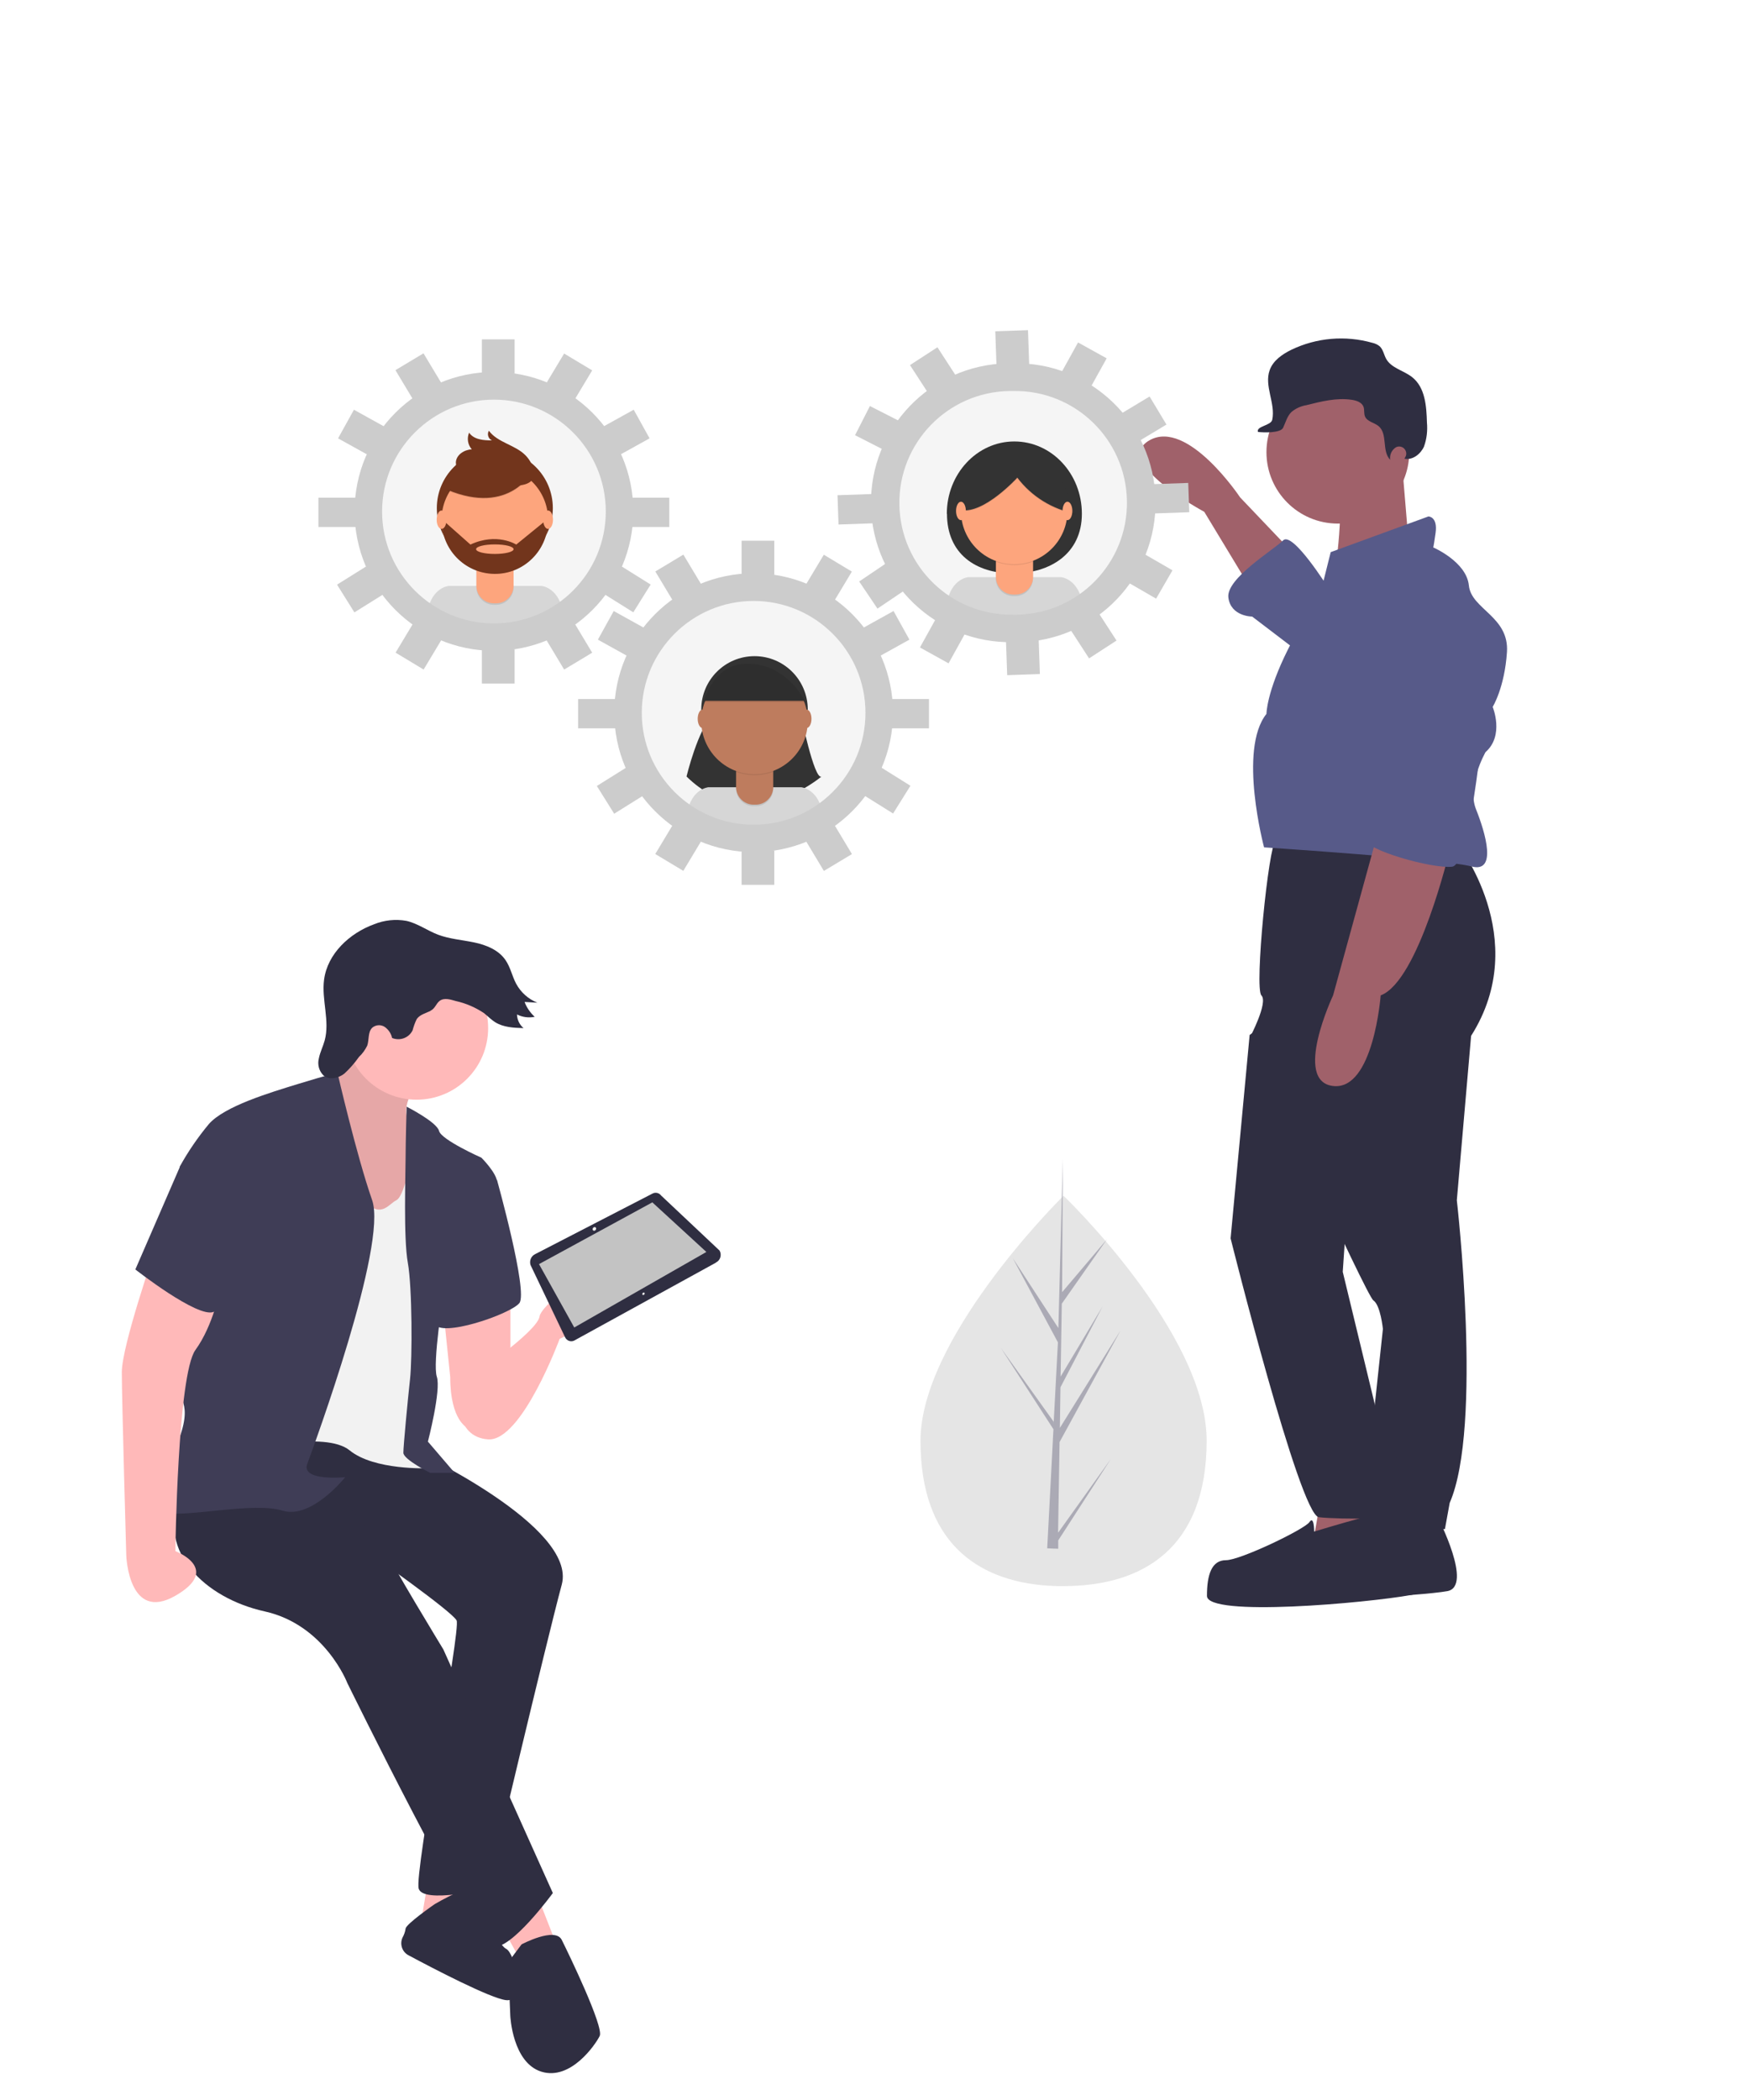 <?xml version="1.0" encoding="UTF-8"?><svg id="Ebene_2" xmlns="http://www.w3.org/2000/svg" xmlns:xlink="http://www.w3.org/1999/xlink" viewBox="0 0 117.46 141.14"><defs><clipPath id="clippath"><polygon points="117.46 141.14 1.41 141.14 0 0 116.06 0 117.46 141.14" fill="none"/></clipPath><linearGradient id="Unbenannter_Verlauf_6" x1="151.67" y1="410.96" x2="151.67" y2="411.25" gradientTransform="translate(-8740.22 23908.22) scale(58.07 -58.07)" gradientUnits="userSpaceOnUse"><stop offset="0" stop-color="gray" stop-opacity=".25"/><stop offset=".54" stop-color="gray" stop-opacity=".12"/><stop offset="1" stop-color="gray" stop-opacity=".1"/></linearGradient><linearGradient id="Unbenannter_Verlauf_6-2" x1="153.19" y1="410.99" x2="153.19" y2="411.27" gradientTransform="translate(-8863.2 23910.29) scale(58.07 -58.07)" xlink:href="#Unbenannter_Verlauf_6"/><linearGradient id="Unbenannter_Verlauf_6-3" x1="152.43" y1="411.57" x2="152.43" y2="411.86" gradientTransform="translate(-8801.71 23957.93) scale(58.07 -58.07)" xlink:href="#Unbenannter_Verlauf_6"/></defs><g id="Ebene_1-2"><g clip-path="url(#clippath)"><g id="Gruppe_243"><g id="undraw_Connecting_Teams_8ntu"><path id="Pfad_239" d="m86.58,36.79l-3.2-3.36s-3.52-5.29-6.09-3.84,3.68,4.81,3.68,4.81l3.2,5.29,2.4-2.88Z" fill="#a0616a"/><path id="Pfad_240" d="m96.67,101.98s2.4,4.64.64,4.96c-1.76.32-10.41.8-10.57.32s-1.44-2.08-.48-2.72,4.8-1.12,4.8-1.12l1.28-1.28,4.32-.16Z" fill="#2f2e41"/><path id="Pfad_241" d="m97.95,56.65s5.12,6.41.96,12.97l-.96,11.05s1.76,15.21-.48,20.34l-.32,1.76h-5.61l1.44-13.45s-.16-1.6-.64-1.92-8.33-17.62-8.33-17.62c0,0,1.28-2.4.8-2.88s.48-10.09.96-10.41,12.17.16,12.17.16Z" fill="#2f2e41"/><path id="Pfad_242" d="m88.83,100.53l-.64,3.68,6.25-.32-.8-4-4.8.64Z" fill="#a0616a"/><circle id="Ellipse_18" cx="89.95" cy="30.39" r="4.8" fill="#a0616a"/><path id="Pfad_243" d="m94.27,31.19l.48,5.77-5.12,2.4s.88-5.37.24-6.81l4.4-1.36Z" fill="#a0616a"/><path id="Pfad_244" d="m88.99,39.03l.48-1.92,6.57-2.4s.64,0,.48,1.12-.16.96-.16.96c0,0,2.24.96,2.4,2.56s2.72,2.08,2.56,4.48c-.16,2.4-.96,3.68-.96,3.68,0,0,.8,1.92-.48,3.04,0,0-1.28,2.24-.64,3.84s1.44,4.32-.32,3.84-13.93-1.28-13.93-1.28c0,0-1.76-6.57.16-8.97,0,0,0-1.44,1.44-4.32,1.44-2.88,2.4-4.64,2.4-4.64Z" fill="#575a89"/><path id="Pfad_245" d="m97.47,57.13s-2.08,8.81-4.64,9.77c0,0-.48,6.41-3.2,6.09s0-6.09,0-6.09l3.04-11.05,4.8,1.28Z" fill="#a0616a"/><path id="Pfad_246" d="m89.31,39.52s-2.4-3.84-3.04-3.2-3.84,2.56-3.68,3.84,1.6,1.28,1.6,1.28l3.36,2.56,1.76-4.48Z" fill="#575a89"/><path id="Pfad_247" d="m85.94,68.18l-1.92,1.38-1.28,13.67s4.64,18.58,5.93,18.74,6.57.16,6.41-.32-.96-2.4-.96-2.88-1.67-4.32-1.67-4.32l-2.17-8.97.48-7.05-4.8-10.25Z" fill="#2f2e41"/><path id="Pfad_248" d="m88.35,102.94s6.73-2.08,7.05-1.6,2.46,5.32-.53,5.86c-2.99.54-13.72,1.5-13.72.06s.32-2.4,1.28-2.4,5.29-2.08,5.61-2.56.32.64.32.64Z" fill="#2f2e41"/><path id="Pfad_249" d="m94.5,30.7c.12-.23.02-.52-.21-.64-.14-.07-.3-.07-.43,0h0c-.29.18-.44.51-.39.84-.58-.58-.15-1.73-.78-2.26-.29-.24-.76-.3-.91-.64-.09-.2-.03-.44-.1-.65-.11-.31-.47-.43-.8-.48-1.02-.15-2.04.11-3.04.36-.37.06-.73.22-1.02.47-.28.28-.38.69-.55,1.05s-1.3.33-1.69.28c-.14-.39.88-.42.96-.82.23-1.11-.56-2.28-.17-3.34.23-.64.84-1.06,1.45-1.36,1.7-.82,3.64-.98,5.45-.47.18.04.36.12.5.24.23.22.28.57.43.84.35.63,1.19.78,1.76,1.24.86.69.95,1.93.98,3.03.05.55-.01,1.11-.2,1.63-.23.5-.76.92-1.31.81.02-.04.05-.09.07-.14Z" fill="#2f2e41"/><path id="Pfad_250" d="m93.67,41.08c1.27-.88,2.99-.8,4.17.21,1.1.94,2.29,2.28,2.2,3.67-.16,2.56-1.12,13.13-2.4,13.29s-5.93-1.12-5.93-1.92,1.12-1.76,1.12-1.76l-1.36-8.17c-.35-2.02.47-4.06,2.13-5.28l.07-.05Z" fill="#575a89"/><g id="Gruppe_33" opacity=".5"><circle id="Ellipse_19" cx="68.13" cy="33.79" r="8.25" fill="url(#Unbenannter_Verlauf_6)"/></g><circle id="Ellipse_20" cx="68.11" cy="33.74" r="8.07" fill="#f5f5f5"/><path id="Pfad_251" d="m63.67,34.53c0,2.69,1.93,4.01,4.43,4.01s4.64-1.32,4.64-4.01-2.03-4.86-4.54-4.86-4.54,2.18-4.54,4.86Z" fill="#333"/><path id="Pfad_252" d="m68.11,41.84c-1.58,0-3.12-.46-4.44-1.33.3-1.63,1.43-1.72,1.43-1.72h6.24s1.07.09,1.4,1.58c-1.36.95-2.98,1.47-4.64,1.46Z" fill="#d6d6d6"/><path id="Pfad_253" d="m69.45,36.81h-2.5v2.07c0,.65.53,1.18,1.18,1.18h.14c.65,0,1.18-.53,1.18-1.18h0v-2.07h0Z" isolation="isolate" opacity=".1"/><path id="Pfad_254" d="m69.23,36.72h-2.05c-.12,0-.22.1-.22.22v1.84c0,.65.53,1.18,1.18,1.18h.14c.65,0,1.18-.53,1.18-1.18h0v-1.84c0-.12-.1-.22-.22-.22h0Z" fill="#fda57d"/><path id="Pfad_255" d="m69.45,37.75c-.8.3-1.69.3-2.5,0v-.31h2.5v.3Z" isolation="isolate" opacity=".1"/><circle id="Ellipse_21" cx="68.19" cy="34.34" r="3.58" fill="#fda57d"/><path id="Pfad_256" d="m72.32,34.58c-1.56-.3-2.96-1.16-3.92-2.43,0,0-2.23,2.45-3.78,2.18,0,0-.9-.95,0-1.89s1.6-2.14,2.79-1.98c1.19.16,2.66.23,3.29.79s1.62,3.33,1.62,3.33Z" isolation="isolate" opacity=".1"/><path id="Pfad_257" d="m72.32,34.53c-1.56-.3-2.96-1.16-3.92-2.43,0,0-2.23,2.45-3.78,2.18,0,0-.9-.95,0-1.89s1.6-2.14,2.79-1.98c1.19.16,2.66.23,3.29.79s1.62,3.33,1.62,3.33Z" fill="#333"/><ellipse id="Ellipse_22" cx="71.77" cy="34.34" rx=".33" ry=".62" fill="#fda57d"/><ellipse id="Ellipse_23" cx="64.61" cy="34.34" rx=".33" ry=".62" fill="#fda57d"/><g id="Gruppe_34" opacity=".5"><circle id="Ellipse_24" cx="33.21" cy="34.38" r="8.25" fill="url(#Unbenannter_Verlauf_6-2)"/></g><circle id="Ellipse_25" cx="33.19" cy="34.32" r="8.07" fill="#f5f5f5"/><path id="Pfad_258" d="m33.18,42.43c-1.58,0-3.12-.46-4.44-1.33.3-1.63,1.43-1.72,1.43-1.72h6.24s1.07.09,1.4,1.58c-1.36.95-2.98,1.47-4.64,1.46Z" fill="#d6d6d6"/><circle id="Ellipse_26" cx="33.27" cy="34.15" r="3.9" fill="#72351c"/><path id="Pfad_259" d="m34.53,37.4h-2.5v2.07c0,.65.53,1.18,1.18,1.18h.14c.65,0,1.18-.53,1.18-1.18h0v-2.07Z" isolation="isolate" opacity=".1"/><path id="Pfad_260" d="m34.3,37.31h-2.05c-.12,0-.22.1-.22.22v1.84c0,.65.53,1.18,1.18,1.18h.14c.65,0,1.18-.53,1.18-1.18h0v-1.84c0-.12-.1-.22-.22-.22Z" fill="#fda57d"/><path id="Pfad_261" d="m34.52,38.34c-.8.3-1.69.3-2.5,0v-.31h2.5v.3Z" isolation="isolate" opacity=".1"/><circle id="Ellipse_27" cx="33.27" cy="34.93" r="3.58" fill="#fda57d"/><path id="Pfad_262" d="m35.82,31.68s-1.51,3.06-5.76,1.28l.99-1.55,1.76-.63,3.02.9Z" isolation="isolate" opacity=".1"/><path id="Pfad_263" d="m35.82,31.63s-1.51,3.06-5.76,1.28l.99-1.55,1.76-.63,3.02.9Z" fill="#72351c"/><path id="Pfad_264" d="m35.83,31.42c-.1-.31-.28-.6-.51-.83-.7-.7-1.86-.84-2.45-1.64-.13.22-.05.51.17.63.01,0,.03.01.04.02-.57,0-1.22-.05-1.54-.52-.16.38-.09.81.18,1.12-.5.02-1.04.36-1.07.87,0,.34.17.66.46.84.29.18.6.3.93.35.95.21,4.41,1.09,3.79-.84Z" fill="#72351c"/><path id="Pfad_265" d="m29.69,34.96h.09l1.85,1.64c1.78-.83,3.08,0,3.08,0l1.94-1.58.2.02c-.03,1.98-1.65,3.56-3.62,3.53-1.98-.03-3.56-1.65-3.53-3.62h0Zm3.58,2.27c.7,0,1.26-.14,1.26-.32s-.56-.32-1.26-.32-1.26.14-1.26.32.56.32,1.26.32Z" fill="#72351c"/><ellipse id="Ellipse_28" cx="36.85" cy="34.93" rx=".33" ry=".62" fill="#fda57d"/><ellipse id="Ellipse_29" cx="29.69" cy="34.93" rx=".33" ry=".62" fill="#fda57d"/><g id="Gruppe_35" opacity=".5"><circle id="Ellipse_30" cx="50.67" cy="47.91" r="8.25" fill="url(#Unbenannter_Verlauf_6-3)"/></g><circle id="Ellipse_31" cx="50.67" cy="47.86" r="8.07" fill="#f5f5f5"/><path id="Pfad_266" d="m53.82,47.93s.92,4.51,1.41,4.26c0,0-4.82,4.16-9.07,0,0,0,.75-3.18,1.83-4.26h5.83Z" fill="#333"/><path id="Pfad_267" d="m50.64,55.96c-1.58,0-3.12-.46-4.44-1.33.3-1.63,1.43-1.72,1.43-1.72h6.24s1.07.09,1.4,1.58c-1.36.95-2.98,1.47-4.64,1.46Z" fill="#d6d6d6"/><circle id="Ellipse_32" cx="50.73" cy="47.68" r="3.58" fill="#333"/><path id="Pfad_268" d="m51.99,50.93h-2.5v2.07c0,.65.53,1.18,1.18,1.18h.14c.65,0,1.18-.53,1.18-1.18h0s0-2.07,0-2.07Z" isolation="isolate" opacity=".1"/><path id="Pfad_269" d="m51.76,50.84h-2.05c-.12,0-.22.1-.22.22v1.84c0,.65.53,1.18,1.18,1.18h.14c.65,0,1.18-.53,1.18-1.18v-1.84c0-.12-.1-.22-.22-.22Z" fill="#be7c5e"/><path id="Pfad_270" d="m51.98,51.87c-.8.3-1.69.3-2.5,0v-.31h2.5v.3Z" isolation="isolate" opacity=".1"/><circle id="Ellipse_33" cx="50.73" cy="48.46" r="3.58" fill="#be7c5e"/><path id="Pfad_271" d="m54.15,47.1h-6.82s.58-2.75,3.16-2.58,3.66,2.58,3.66,2.58Z" fill="#333"/><ellipse id="Ellipse_34" cx="54.23" cy="48.31" rx=".33" ry=".62" fill="#be7c5e"/><ellipse id="Ellipse_35" cx="47.24" cy="48.31" rx=".33" ry=".62" fill="#be7c5e"/><path id="Pfad_272" d="m54.15,47.19h-6.82s.58-2.75,3.16-2.58c2.58.17,3.66,2.58,3.66,2.58Z" isolation="isolate" opacity=".1"/><path id="Pfad_273" d="m50.67,40.39c-4.15,0-7.52,3.37-7.52,7.52s3.37,7.52,7.52,7.52,7.52-3.37,7.52-7.52-3.37-7.52-7.52-7.52h0m0-1.86c5.18,0,9.37,4.2,9.37,9.37s-4.2,9.37-9.37,9.37-9.37-4.2-9.37-9.37,4.2-9.37,9.37-9.37Z" fill="#ccc"/><rect id="Rechteck_51" x="49.86" y="36.34" width="2.2" height="2.31" fill="#ccc"/><rect id="Rechteck_52" x="44.5" y="37.68" width="2.2" height="2.31" transform="translate(-13.49 29.03) rotate(-31)" fill="#ccc"/><rect id="Rechteck_53" x="40.64" y="41.43" width="2.2" height="2.31" transform="translate(-15.74 58.45) rotate(-61)" fill="#ccc"/><rect id="Rechteck_54" x="40.53" y="52.04" width="2.31" height="2.2" transform="translate(-21.82 30.17) rotate(-32)" fill="#ccc"/><rect id="Rechteck_55" x="58.44" y="41.49" width="2.31" height="2.2" transform="translate(-13.17 34.23) rotate(-29)" fill="#ccc"/><rect id="Rechteck_56" x="58.55" y="51.98" width="2.2" height="2.31" transform="translate(-17.02 75.56) rotate(-58)" fill="#ccc"/><rect id="Rechteck_57" x="54.58" y="37.74" width="2.31" height="2.2" transform="translate(-6.26 66.61) rotate(-59)" fill="#ccc"/><rect id="Rechteck_58" x="49.86" y="57.16" width="2.2" height="2.31" fill="#ccc"/><rect id="Rechteck_59" x="44.44" y="55.88" width="2.31" height="2.2" transform="translate(-26.73 66.71) rotate(-59)" fill="#ccc"/><rect id="Rechteck_60" x="54.64" y="55.82" width="2.2" height="2.31" transform="translate(-21.38 36.85) rotate(-31)" fill="#ccc"/><rect id="Rechteck_61" x="59.8" y="46.98" width="2.66" height="1.97" fill="#ccc"/><rect id="Rechteck_62" x="38.87" y="46.98" width="2.66" height="1.97" fill="#ccc"/><path id="Pfad_274" d="m33.21,26.86c-4.15,0-7.52,3.37-7.52,7.52s3.37,7.52,7.52,7.52,7.52-3.37,7.52-7.52-3.37-7.52-7.52-7.52h0m0-1.86c5.18,0,9.37,4.2,9.37,9.37s-4.2,9.37-9.37,9.37-9.37-4.2-9.37-9.37h0c0-5.18,4.2-9.37,9.37-9.37Z" fill="#ccc"/><rect id="Rechteck_63" x="32.4" y="22.81" width="2.2" height="2.31" fill="#ccc"/><rect id="Rechteck_64" x="27.03" y="24.15" width="2.2" height="2.31" transform="translate(-9.02 18.1) rotate(-31)" fill="#ccc"/><rect id="Rechteck_65" x="23.18" y="27.9" width="2.2" height="2.31" transform="translate(-12.91 36.21) rotate(-61)" fill="#ccc"/><rect id="Rechteck_66" x="23.07" y="38.51" width="2.31" height="2.2" transform="translate(-17.31 18.86) rotate(-32)" fill="#ccc"/><rect id="Rechteck_67" x="40.98" y="27.96" width="2.31" height="2.2" transform="translate(-8.81 24.07) rotate(-29)" fill="#ccc"/><rect id="Rechteck_68" x="41.09" y="38.45" width="2.2" height="2.31" transform="translate(-13.76 54.4) rotate(-58)" fill="#ccc"/><rect id="Rechteck_69" x="37.12" y="24.21" width="2.31" height="2.2" transform="translate(-3.13 45.09) rotate(-59)" fill="#ccc"/><rect id="Rechteck_70" x="32.4" y="43.63" width="2.2" height="2.31" fill="#ccc"/><rect id="Rechteck_71" x="26.98" y="42.35" width="2.31" height="2.2" transform="translate(-23.6 45.18) rotate(-59)" fill="#ccc"/><rect id="Rechteck_72" x="37.18" y="42.29" width="2.2" height="2.31" transform="translate(-16.91 25.92) rotate(-31)" fill="#ccc"/><rect id="Rechteck_73" x="42.34" y="33.45" width="2.66" height="1.97" fill="#ccc"/><rect id="Rechteck_74" x="21.41" y="33.45" width="2.66" height="1.97" fill="#ccc"/><path id="Pfad_275" d="m68.13,26.28c-.09,0-.18,0-.27,0-4.15.07-7.46,3.49-7.39,7.64.07,4.15,3.49,7.46,7.64,7.39.09,0,.18,0,.27,0,4.15-.07,7.46-3.49,7.39-7.64-.07-4.15-3.49-7.46-7.64-7.39h0m0-1.86h0c5.17-.11,9.46,4,9.56,9.18.11,5.17-4,9.46-9.18,9.56-.02,0-.04,0-.06,0-.11,0-.22,0-.33,0-5.17.11-9.46-4-9.56-9.18s4-9.46,9.18-9.56c.02,0,.04,0,.06,0,.11,0,.22,0,.33,0h0Z" fill="#ccc"/><rect id="Rechteck_75" x="66.96" y="22.23" width="2.2" height="2.31" transform="translate(-.78 2.4) rotate(-2.01)" fill="#ccc"/><rect id="Rechteck_76" x="61.64" y="23.75" width="2.2" height="2.31" transform="translate(-3.45 38.18) rotate(-32.99)" fill="#ccc"/><rect id="Rechteck_77" x="57.92" y="27.64" width="2.2" height="2.31" transform="translate(6.56 68.3) rotate(-62.99)" fill="#ccc"/><rect id="Rechteck_78" x="58.18" y="38.24" width="2.31" height="2.2" transform="translate(-11.85 39.9) rotate(-33.99)" fill="#ccc"/><rect id="Rechteck_79" x="75.71" y="27.08" width="2.31" height="2.2" transform="translate(-3.53 43.62) rotate(-31)" fill="#ccc"/><rect id="Rechteck_80" x="76.19" y="37.56" width="2.2" height="2.31" transform="translate(5.1 86.27) rotate(-59.99)" fill="#ccc"/><rect id="Rechteck_81" x="71.73" y="23.46" width="2.31" height="2.2" transform="translate(16.06 76.39) rotate(-60.99)" fill="#ccc"/><rect id="Rechteck_82" x="67.68" y="43.03" width="2.2" height="2.31" transform="translate(-1.51 2.44) rotate(-2.01)" fill="#ccc"/><rect id="Rechteck_83" x="62.22" y="41.94" width="2.31" height="2.2" transform="translate(-5 77.59) rotate(-60.99)" fill="#ccc"/><rect id="Rechteck_84" x="72.42" y="41.53" width="2.2" height="2.31" transform="translate(-11.39 46.91) rotate(-32.99)" fill="#ccc"/><rect id="Rechteck_85" x="77.26" y="32.51" width="2.66" height="1.97" transform="translate(-1.12 2.77) rotate(-2.01)" fill="#ccc"/><rect id="Rechteck_86" x="56.34" y="33.24" width="2.66" height="1.97" transform="translate(-1.15 2.02) rotate(-1.99)" fill="#ccc"/></g><g id="Gruppe_36" opacity="1"><path id="Pfad_281" d="m34.32,87.13v5.56l-2.85,3.3s-1.2-.45-1.2-3.45l-.45-4.36,4.51-1.05Z" fill="#ffb9b9"/><path id="Pfad_282" d="m31.47,92.68s4.66-3.15,4.81-4.21,6.76-5.86,5.71-2.85-4.36,4.36-4.36,4.36c0,0-2.55,6.91-4.81,6.76-2.25-.15-2.25-3-1.35-4.06Z" fill="#ffb9b9"/><path id="Pfad_283" d="m28.76,126.48l-.45,2.7,2.4-.6v-2.1h-1.95Z" fill="#ffb9b9"/><path id="Pfad_284" d="m29.22,127.98s2.78-1.65,2.89-.9,1.31,3.6,1.92,3.9,1.35,3.6,0,3.45c-1.05-.12-4.89-2.12-6.57-3.02-.43-.23-.6-.76-.39-1.2.1-.18.17-.38.2-.58,0-.3,1.95-1.65,1.95-1.65Z" fill="#2f2e41"/><path id="Pfad_285" d="m27.86,97.49s10.96,5.11,9.91,9.01-4.96,20.43-4.96,20.43c0,0-4.36,1.05-4.66,0s2.85-17.42,2.55-18.02-5.86-4.51-5.86-4.51l-11.41-4.81,4.81-4.51,9.61,2.4Z" fill="#2f2e41"/><path id="Pfad_286" d="m36.12,127.38l1.35,3.45-2.4,1.05-1.5-2.7,2.55-1.8Z" fill="#ffb9b9"/><path id="Pfad_287" d="m28.01,72.86s-1.35,1.8-.3,2.7.3,4.21.3,4.21l-1.35,3.75-5.41-1.05v-6.16l.3-3s2.7-2.55,3-4.51,3.45,4.06,3.45,4.06Z" fill="#ffb9b9"/><path id="Pfad_288" d="m28.01,72.86s-1.35,1.8-.3,2.7.3,4.21.3,4.21l-1.35,3.75-5.41-1.05v-6.16l.3-3s2.7-2.55,3-4.51,3.45,4.06,3.45,4.06Z" isolation="isolate" opacity=".1"/><path id="Pfad_289" d="m19,96.29s7.06,7.81,7.06,8.11,3.75,6.46,3.75,6.46l7.36,16.37s-2.85,3.91-4.06,3.6-9.76-17.72-9.76-17.72c0,0-1.5-3.91-5.56-4.81-4.06-.9-7.21-4.06-5.71-7.66s6.91-4.36,6.91-4.36Z" fill="#2f2e41"/><circle id="Ellipse_37" cx="28.01" cy="69.1" r="4.81" fill="#ffb9b9"/><path id="Pfad_290" d="m27.86,76.91s-.6,3.45-1.2,3.75-1.05,1.35-2.4-.15-2.55-4.51-2.55-4.51l-4.66,5.71-.45,15.77s5.26-1.35,6.91,0,5.26,1.2,5.26,1.2l-.75-3,.6-5.11-.15-4.66-.15-3.3-.45-5.71Z" fill="#f2f2f2"/><path id="Pfad_291" d="m27.34,74.38s2.03,1.03,2.18,1.63,2.85,1.8,2.85,1.8c0,0,1.05,1.05,1.05,1.65s-3.6,7.51-3.6,7.51c0,0-.75,4.66-.45,5.56s-.6,4.36-.6,4.36l1.8,2.1h-1.65s-1.8-.9-1.8-1.35.3-3.6.45-4.96.15-6.16-.15-7.81-.15-6.01-.15-7.06.07-3.43.07-3.43Z" fill="#3f3d56"/><path id="Pfad_292" d="m22.68,72.1s-.68.15-2.63.75c-1.95.6-4.96,1.5-6.01,2.7-.74.89-1.39,1.84-1.95,2.85l.6,10.81s-1.2,2.25-1.05,3.45,1.35,1.35.45,3.91-2.7,4.81-1.05,5.11,6.01-.75,7.96-.15,4.21-2.25,4.21-2.25c0,0-3,.3-2.55-.9s5.41-14.72,4.36-17.72c-1.05-3-2.33-8.56-2.33-8.56Z" fill="#3f3d56"/><path id="Pfad_293" d="m32.67,78.72l.75.6s2.1,7.51,1.5,8.26-5.41,2.4-5.71,1.35,3.46-10.21,3.46-10.21Z" fill="#3f3d56"/><path id="Pfad_294" d="m10.44,83.97s-2.25,6.46-2.25,8.26.3,12.32.3,12.32c0,0,.15,4.51,3.3,2.7s0-3,0-3c0,0,.15-11.87,1.35-13.52s1.65-4.06,1.65-4.06l-4.36-2.7Z" fill="#ffb9b9"/><path id="Pfad_295" d="m35.07,130.68s2.25-1.2,2.7-.3,2.85,5.86,2.55,6.46-1.95,3-3.91,2.4-2.1-3.75-2.1-3.75l-.15-3.6.9-1.2Z" fill="#2f2e41"/><path id="Pfad_296" d="m28.95,67.94c-.33.16-.72.25-.93.55-.12.24-.21.5-.28.76-.25.51-.86.73-1.38.51-.06-.3-.24-.56-.49-.74-.26-.17-.6-.15-.84.05-.31.3-.2.81-.34,1.21-.14.28-.32.54-.55.75-.29.41-.62.79-.99,1.13-.4.31-1,.44-1.39.13-.31-.3-.43-.74-.32-1.16.08-.41.28-.8.39-1.2.36-1.32-.22-2.73-.04-4.09.23-1.74,1.71-3.12,3.36-3.72.69-.28,1.44-.36,2.17-.23.76.17,1.4.65,2.13.93.77.29,1.62.35,2.43.52s1.64.5,2.11,1.19c.33.48.44,1.07.71,1.58.31.58.82,1.04,1.43,1.28l-.86-.05c.14.38.38.72.68,1-.4.08-.82.03-1.19-.16.01.36.17.69.44.92-.66-.02-1.35-.05-1.91-.4-.27-.17-.5-.41-.75-.61-.57-.38-1.21-.66-1.89-.81-.35-.1-.77-.24-1.08-.02-.26.19-.3.52-.64.68Z" fill="#2f2e41"/><path id="Pfad_297" d="m14.35,76.61l-2.25,1.8-3,6.91s4.21,3.3,5.26,2.85,2.85-8.41,2.85-8.41l-2.85-3.15Z" fill="#3f3d56"/><path id="Pfad_298" d="m48.14,84.86l-9.48,5.21c-.21.14-.49.08-.63-.13-.01-.02-.03-.05-.04-.07l-2.32-4.85c-.09-.29.04-.6.31-.73l7.87-4.06c.2-.12.46-.07.6.12l3.93,3.7c.16.28.06.64-.22.79,0,0-.02,0-.03.01h0Z" fill="#2f2e41"/><path id="Pfad_299" d="m47.5,84.14l-8.89,5.08-2.37-4.26,7.62-4.15,3.63,3.33Z" fill="#c3c3c3"/><ellipse id="Ellipse_38" cx="39.96" cy="82.6" rx=".13" ry=".11" transform="translate(-49.06 60.36) rotate(-50.16)" fill="#f2f2f2"/><ellipse id="Ellipse_39" cx="43.26" cy="86.96" rx=".09" ry=".07" transform="translate(-51.22 64.46) rotate(-50.16)" fill="#f2f2f2"/></g><g id="Gruppe_37" opacity=".44"><path id="Pfad_302" d="m81.13,96.82c0,7.25-4.31,9.78-9.62,9.78-.12,0-.25,0-.37,0-.25,0-.49-.02-.73-.03-4.8-.34-8.52-3-8.52-9.74s8.91-15.77,9.58-16.42h0s.04-.04.04-.04c0,0,9.62,9.22,9.62,16.46Z" fill="#c3c3c3"/><path id="Pfad_303" d="m71.16,102.99l3.52-4.92-3.53,5.46v.56c-.26,0-.5-.02-.74-.03l.38-7.25v-.06s0,0,0,0l.04-.69-3.54-5.47,3.55,4.96v.15s.29-5.48.29-5.48l-3.03-5.65,3.06,4.69.3-11.36v-.04.04l-.05,8.95,3.01-3.55-3.03,4.32-.08,4.9,2.82-4.71-2.83,5.43-.04,2.73,4.08-6.55-4.1,7.5-.1,6.06Z" fill="#3f3d56"/></g></g></g></g></svg>